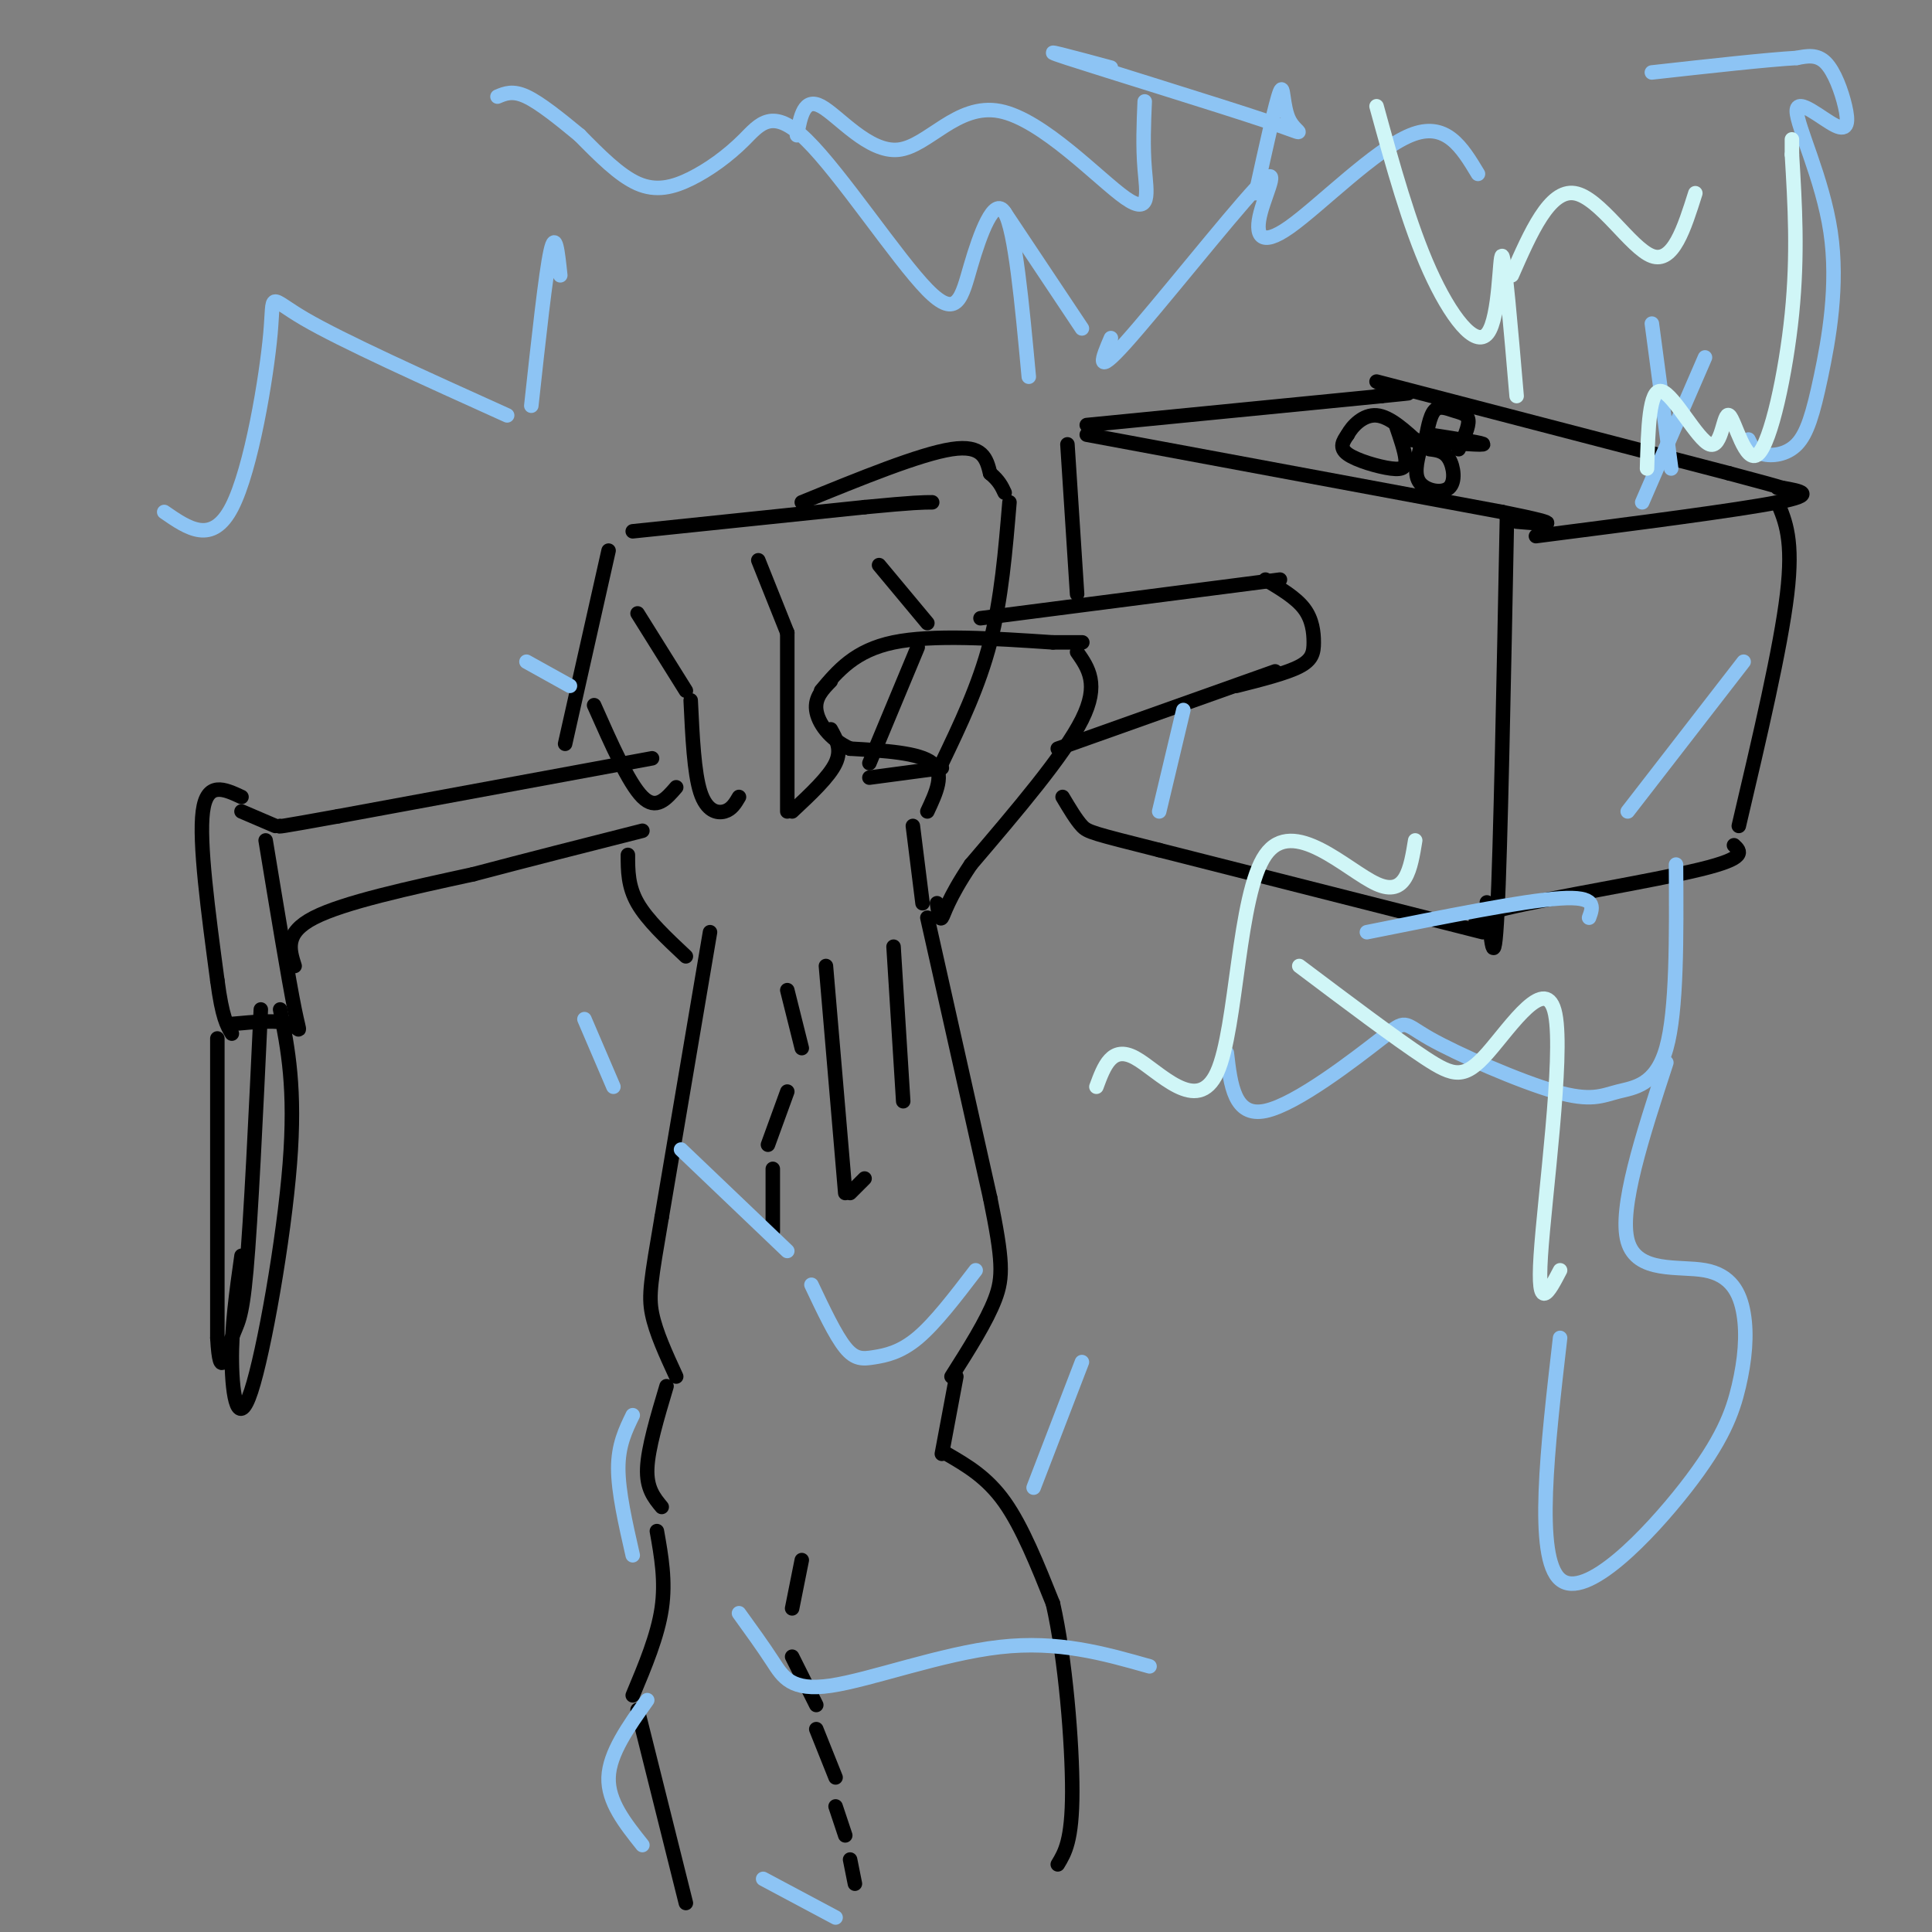 <svg viewBox='0 0 400 400' version='1.1' xmlns='http://www.w3.org/2000/svg' xmlns:xlink='http://www.w3.org/1999/xlink'><rect x="0" y="0" width="400" height="400" fill="#808080" stroke="none"/><g fill='none' stroke='rgb(0,0,0)' stroke-width='3' stroke-linecap='round' stroke-linejoin='round'><path d='M147,193c0.000,0.000 -10.000,59.000 -10,59'/><path d='M137,252c-2.222,13.044 -2.778,16.156 -2,20c0.778,3.844 2.889,8.422 5,13'/><path d='M192,190c0.000,0.000 13.000,58.000 13,58'/><path d='M205,248c2.644,12.978 2.756,16.422 1,21c-1.756,4.578 -5.378,10.289 -9,16'/><path d='M138,287c-1.917,6.417 -3.833,12.833 -4,17c-0.167,4.167 1.417,6.083 3,8'/><path d='M198,285c0.000,0.000 -3.000,16.000 -3,16'/><path d='M196,301c4.167,2.417 8.333,4.833 12,10c3.667,5.167 6.833,13.083 10,21'/><path d='M218,332c2.578,11.267 4.022,28.933 4,39c-0.022,10.067 -1.511,12.533 -3,15'/><path d='M166,323c0.000,0.000 -2.000,10.000 -2,10'/><path d='M164,343c0.000,0.000 5.000,10.000 5,10'/><path d='M169,358c0.000,0.000 4.000,10.000 4,10'/><path d='M173,374c0.000,0.000 2.000,6.000 2,6'/><path d='M176,385c0.000,0.000 1.000,5.000 1,5'/><path d='M136,317c0.917,5.167 1.833,10.333 1,16c-0.833,5.667 -3.417,11.833 -6,18'/><path d='M132,354c0.000,0.000 10.000,40.000 10,40'/><path d='M163,205c0.000,0.000 3.000,12.000 3,12'/><path d='M163,226c0.000,0.000 -4.000,11.000 -4,11'/><path d='M160,242c0.000,0.000 0.000,13.000 0,13'/><path d='M171,200c0.000,0.000 4.000,47.000 4,47'/><path d='M176,247c0.000,0.000 3.000,-3.000 3,-3'/><path d='M185,196c0.000,0.000 2.000,32.000 2,32'/><path d='M135,157c0.000,0.000 -65.000,12.000 -65,12'/><path d='M70,169c-12.833,2.333 -12.417,2.167 -12,2'/><path d='M57,171c0.000,0.000 -7.000,-3.000 -7,-3'/><path d='M50,165c-3.583,-1.667 -7.167,-3.333 -8,3c-0.833,6.333 1.083,20.667 3,35'/><path d='M45,203c1.000,7.667 2.000,9.333 3,11'/><path d='M48,212c4.822,-0.444 9.644,-0.889 12,0c2.356,0.889 2.244,3.111 1,-3c-1.244,-6.111 -3.622,-20.556 -6,-35'/><path d='M45,215c0.000,0.000 0.000,62.000 0,62'/><path d='M45,277c0.536,9.786 1.875,3.250 3,0c1.125,-3.250 2.036,-3.214 3,-14c0.964,-10.786 1.982,-32.393 3,-54'/><path d='M58,209c1.619,8.161 3.238,16.321 2,32c-1.238,15.679 -5.333,38.875 -8,47c-2.667,8.125 -3.905,1.179 -4,-6c-0.095,-7.179 0.952,-14.589 2,-22'/><path d='M61,200c-1.083,-3.417 -2.167,-6.833 4,-10c6.167,-3.167 19.583,-6.083 33,-9'/><path d='M98,181c11.333,-3.000 23.167,-6.000 35,-9'/><path d='M117,154c0.000,0.000 9.000,-40.000 9,-40'/><path d='M131,110c0.000,0.000 48.000,-5.000 48,-5'/><path d='M179,105c10.333,-1.000 12.167,-1.000 14,-1'/><path d='M166,104c12.250,-5.000 24.500,-10.000 31,-11c6.500,-1.000 7.250,2.000 8,5'/><path d='M205,98c1.833,1.500 2.417,2.750 3,4'/><path d='M209,104c-0.833,10.000 -1.667,20.000 -4,29c-2.333,9.000 -6.167,17.000 -10,25'/><path d='M195,159c0.000,0.000 -15.000,2.000 -15,2'/><path d='M180,158c0.000,0.000 10.000,-24.000 10,-24'/><path d='M192,129c0.000,0.000 -10.000,-12.000 -10,-12'/><path d='M157,116c0.000,0.000 6.000,15.000 6,15'/><path d='M163,131c0.000,0.000 0.000,37.000 0,37'/><path d='M164,168c3.833,-3.583 7.667,-7.167 9,-10c1.333,-2.833 0.167,-4.917 -1,-7'/><path d='M132,127c0.000,0.000 10.000,16.000 10,16'/><path d='M143,145c0.356,7.511 0.711,15.022 2,19c1.289,3.978 3.511,4.422 5,4c1.489,-0.422 2.244,-1.711 3,-3'/><path d='M123,146c3.583,8.083 7.167,16.167 10,19c2.833,2.833 4.917,0.417 7,-2'/><path d='M130,177c0.000,3.250 0.000,6.500 2,10c2.000,3.500 6.000,7.250 10,11'/><path d='M170,143c3.500,-4.167 7.000,-8.333 15,-10c8.000,-1.667 20.500,-0.833 33,0'/><path d='M218,133c6.500,0.000 6.250,0.000 6,0'/><path d='M223,135c2.333,3.333 4.667,6.667 1,14c-3.667,7.333 -13.333,18.667 -23,30'/><path d='M201,179c-4.867,7.244 -5.533,10.356 -6,11c-0.467,0.644 -0.733,-1.178 -1,-3'/><path d='M191,187c0.000,0.000 -2.000,-16.000 -2,-16'/><path d='M192,168c1.833,-3.917 3.667,-7.833 1,-10c-2.667,-2.167 -9.833,-2.583 -17,-3'/><path d='M176,155c-4.333,-1.978 -6.667,-5.422 -7,-8c-0.333,-2.578 1.333,-4.289 3,-6'/><path d='M203,128c0.000,0.000 62.000,-8.000 62,-8'/><path d='M219,155c0.000,0.000 45.000,-16.000 45,-16'/><path d='M225,90c0.000,0.000 86.000,16.000 86,16'/><path d='M311,106c14.833,3.000 8.917,2.500 3,2'/><path d='M312,107c-0.667,34.333 -1.333,68.667 -2,82c-0.667,13.333 -1.333,5.667 -2,-2'/><path d='M308,187c-0.333,-0.333 -0.167,-0.167 0,0'/><path d='M307,193c0.000,0.000 -67.000,-17.000 -67,-17'/><path d='M240,176c-13.800,-3.489 -14.800,-3.711 -16,-5c-1.200,-1.289 -2.600,-3.644 -4,-6'/><path d='M221,92c0.000,0.000 2.000,31.000 2,31'/><path d='M225,88c0.000,0.000 61.000,-6.000 61,-6'/><path d='M286,82c10.000,-1.000 4.500,-0.500 -1,0'/><path d='M285,79c0.000,0.000 73.000,19.000 73,19'/><path d='M358,98c13.833,3.667 11.917,3.333 10,3'/><path d='M369,101c3.750,0.667 7.500,1.333 -1,3c-8.500,1.667 -29.250,4.333 -50,7'/><path d='M308,192c-2.600,-0.911 -5.200,-1.822 4,-4c9.200,-2.178 30.200,-5.622 40,-8c9.800,-2.378 8.400,-3.689 7,-5'/><path d='M368,104c1.667,3.917 3.333,7.833 2,19c-1.333,11.167 -5.667,29.583 -10,48'/><path d='M262,120c3.143,1.869 6.286,3.738 8,6c1.714,2.262 2.000,4.917 2,7c0.000,2.083 -0.286,3.595 -3,5c-2.714,1.405 -7.857,2.702 -13,4'/><path d='M296,90c5.917,0.917 11.833,1.833 11,2c-0.833,0.167 -8.417,-0.417 -16,-1'/><path d='M289,88c0.917,2.667 1.833,5.333 2,7c0.167,1.667 -0.417,2.333 -3,2c-2.583,-0.333 -7.167,-1.667 -9,-3c-1.833,-1.333 -0.917,-2.667 0,-4'/><path d='M279,90c0.933,-1.778 3.267,-4.222 6,-4c2.733,0.222 5.867,3.111 9,6'/><path d='M296,93c1.512,0.179 3.024,0.357 4,2c0.976,1.643 1.417,4.750 0,6c-1.417,1.250 -4.690,0.643 -6,-1c-1.310,-1.643 -0.655,-4.321 0,-7'/><path d='M302,93c1.077,-2.351 2.155,-4.702 2,-6c-0.155,-1.298 -1.542,-1.542 -3,-2c-1.458,-0.458 -2.988,-1.131 -4,0c-1.012,1.131 -1.506,4.065 -2,7'/></g>
<g fill='none' stroke='rgb(141,196,244)' stroke-width='3' stroke-linecap='round' stroke-linejoin='round'><path d='M208,44c0.000,0.000 16.000,24.000 16,24'/><path d='M230,70c-1.761,4.130 -3.521,8.260 3,1c6.521,-7.260 21.325,-25.909 27,-32c5.675,-6.091 2.222,0.378 1,5c-1.222,4.622 -0.214,7.398 6,3c6.214,-4.398 17.632,-15.971 25,-19c7.368,-3.029 10.684,2.485 14,8'/><path d='M342,67c0.000,0.000 4.000,30.000 4,30'/><path d='M361,137c0.000,0.000 -24.000,31.000 -24,31'/><path d='M347,179c0.095,15.121 0.190,30.242 -2,38c-2.190,7.758 -6.666,8.154 -10,9c-3.334,0.846 -5.526,2.144 -13,0c-7.474,-2.144 -20.230,-7.729 -26,-11c-5.770,-3.271 -4.553,-4.227 -10,0c-5.447,4.227 -17.556,13.636 -24,15c-6.444,1.364 -7.222,-5.318 -8,-12'/><path d='M245,147c0.000,0.000 -5.000,21.000 -5,21'/><path d='M283,193c16.167,-3.250 32.333,-6.500 40,-7c7.667,-0.500 6.833,1.750 6,4'/><path d='M345,220c-4.951,15.139 -9.903,30.278 -8,37c1.903,6.722 10.659,5.029 16,6c5.341,0.971 7.265,4.608 8,9c0.735,4.392 0.279,9.538 -1,15c-1.279,5.462 -3.383,11.240 -11,21c-7.617,9.760 -20.748,23.503 -26,19c-5.252,-4.503 -2.626,-27.251 0,-50'/><path d='M116,57c-0.500,-4.750 -1.000,-9.500 -2,-5c-1.000,4.500 -2.500,18.250 -4,32'/><path d='M105,86c-17.113,-7.726 -34.226,-15.452 -42,-20c-7.774,-4.548 -6.208,-5.917 -7,3c-0.792,8.917 -3.940,28.119 -8,36c-4.060,7.881 -9.030,4.440 -14,1'/><path d='M109,137c0.000,0.000 9.000,5.000 9,5'/><path d='M121,211c0.000,0.000 6.000,14.000 6,14'/><path d='M141,238c0.000,0.000 22.000,21.000 22,21'/><path d='M168,266c2.476,5.232 4.952,10.464 7,13c2.048,2.536 3.667,2.375 6,2c2.333,-0.375 5.381,-0.964 9,-4c3.619,-3.036 7.810,-8.518 12,-14'/><path d='M224,282c0.000,0.000 -10.000,26.000 -10,26'/><path d='M131,293c-1.500,3.083 -3.000,6.167 -3,11c0.000,4.833 1.500,11.417 3,18'/><path d='M153,334c2.458,3.399 4.917,6.798 7,10c2.083,3.202 3.792,6.208 12,5c8.208,-1.208 22.917,-6.631 35,-8c12.083,-1.369 21.542,1.315 31,4'/><path d='M134,352c-3.917,5.500 -7.833,11.000 -8,16c-0.167,5.000 3.417,9.500 7,14'/><path d='M158,389c0.000,0.000 15.000,8.000 15,8'/><path d='M340,104c0.000,0.000 13.000,-30.000 13,-30'/><path d='M362,91c0.591,1.257 1.182,2.514 3,3c1.818,0.486 4.862,0.201 7,-2c2.138,-2.201 3.371,-6.316 5,-14c1.629,-7.684 3.656,-18.935 2,-30c-1.656,-11.065 -6.993,-21.943 -7,-25c-0.007,-3.057 5.318,1.706 8,3c2.682,1.294 2.722,-0.882 2,-4c-0.722,-3.118 -2.206,-7.176 -4,-9c-1.794,-1.824 -3.897,-1.412 -6,-1'/><path d='M372,12c-6.000,0.333 -18.000,1.667 -30,3'/><path d='M213,78c-1.414,-15.216 -2.827,-30.432 -5,-34c-2.173,-3.568 -5.105,4.514 -7,11c-1.895,6.486 -2.753,11.378 -9,5c-6.247,-6.378 -17.884,-24.024 -25,-31c-7.116,-6.976 -9.712,-3.282 -13,0c-3.288,3.282 -7.270,6.153 -11,8c-3.730,1.847 -7.209,2.671 -11,1c-3.791,-1.671 -7.896,-5.835 -12,-10'/><path d='M120,28c-4.044,-3.333 -8.156,-6.667 -11,-8c-2.844,-1.333 -4.422,-0.667 -6,0'/><path d='M260,40c2.077,-9.448 4.153,-18.896 5,-21c0.847,-2.104 0.464,3.137 2,6c1.536,2.863 4.990,3.348 -5,0c-9.990,-3.348 -33.426,-10.528 -41,-13c-7.574,-2.472 0.713,-0.236 9,2'/><path d='M237,21c-0.197,4.605 -0.395,9.209 0,14c0.395,4.791 1.382,9.767 -4,6c-5.382,-3.767 -17.133,-16.278 -26,-18c-8.867,-1.722 -14.849,7.344 -21,8c-6.151,0.656 -12.472,-7.098 -16,-9c-3.528,-1.902 -4.264,2.049 -5,6'/></g>
<g fill='none' stroke='rgb(208,246,247)' stroke-width='3' stroke-linecap='round' stroke-linejoin='round'><path d='M341,97c0.223,-8.303 0.446,-16.606 3,-16c2.554,0.606 7.438,10.121 10,11c2.562,0.879 2.800,-6.878 4,-6c1.200,0.878 3.362,10.390 6,8c2.638,-2.390 5.754,-16.683 7,-29c1.246,-12.317 0.623,-22.659 0,-33'/><path d='M371,32c0.000,-5.500 0.000,-2.750 0,0'/><path d='M314,82c-1.220,-14.250 -2.440,-28.500 -3,-29c-0.560,-0.500 -0.458,12.750 -3,16c-2.542,3.250 -7.726,-3.500 -12,-13c-4.274,-9.500 -7.637,-21.750 -11,-34'/><path d='M313,57c3.911,-8.911 7.822,-17.822 13,-17c5.178,0.822 11.622,11.378 16,13c4.378,1.622 6.689,-5.689 9,-13'/><path d='M293,174c-0.957,5.880 -1.914,11.761 -8,9c-6.086,-2.761 -17.301,-14.163 -23,-6c-5.699,8.163 -5.880,35.890 -10,45c-4.120,9.110 -12.177,-0.397 -17,-3c-4.823,-2.603 -6.411,1.699 -8,6'/><path d='M269,200c9.971,7.507 19.943,15.014 26,19c6.057,3.986 8.201,4.450 13,-1c4.799,-5.450 12.254,-16.813 14,-8c1.746,8.813 -2.215,37.804 -3,50c-0.785,12.196 1.608,7.598 4,3'/></g>
</svg>